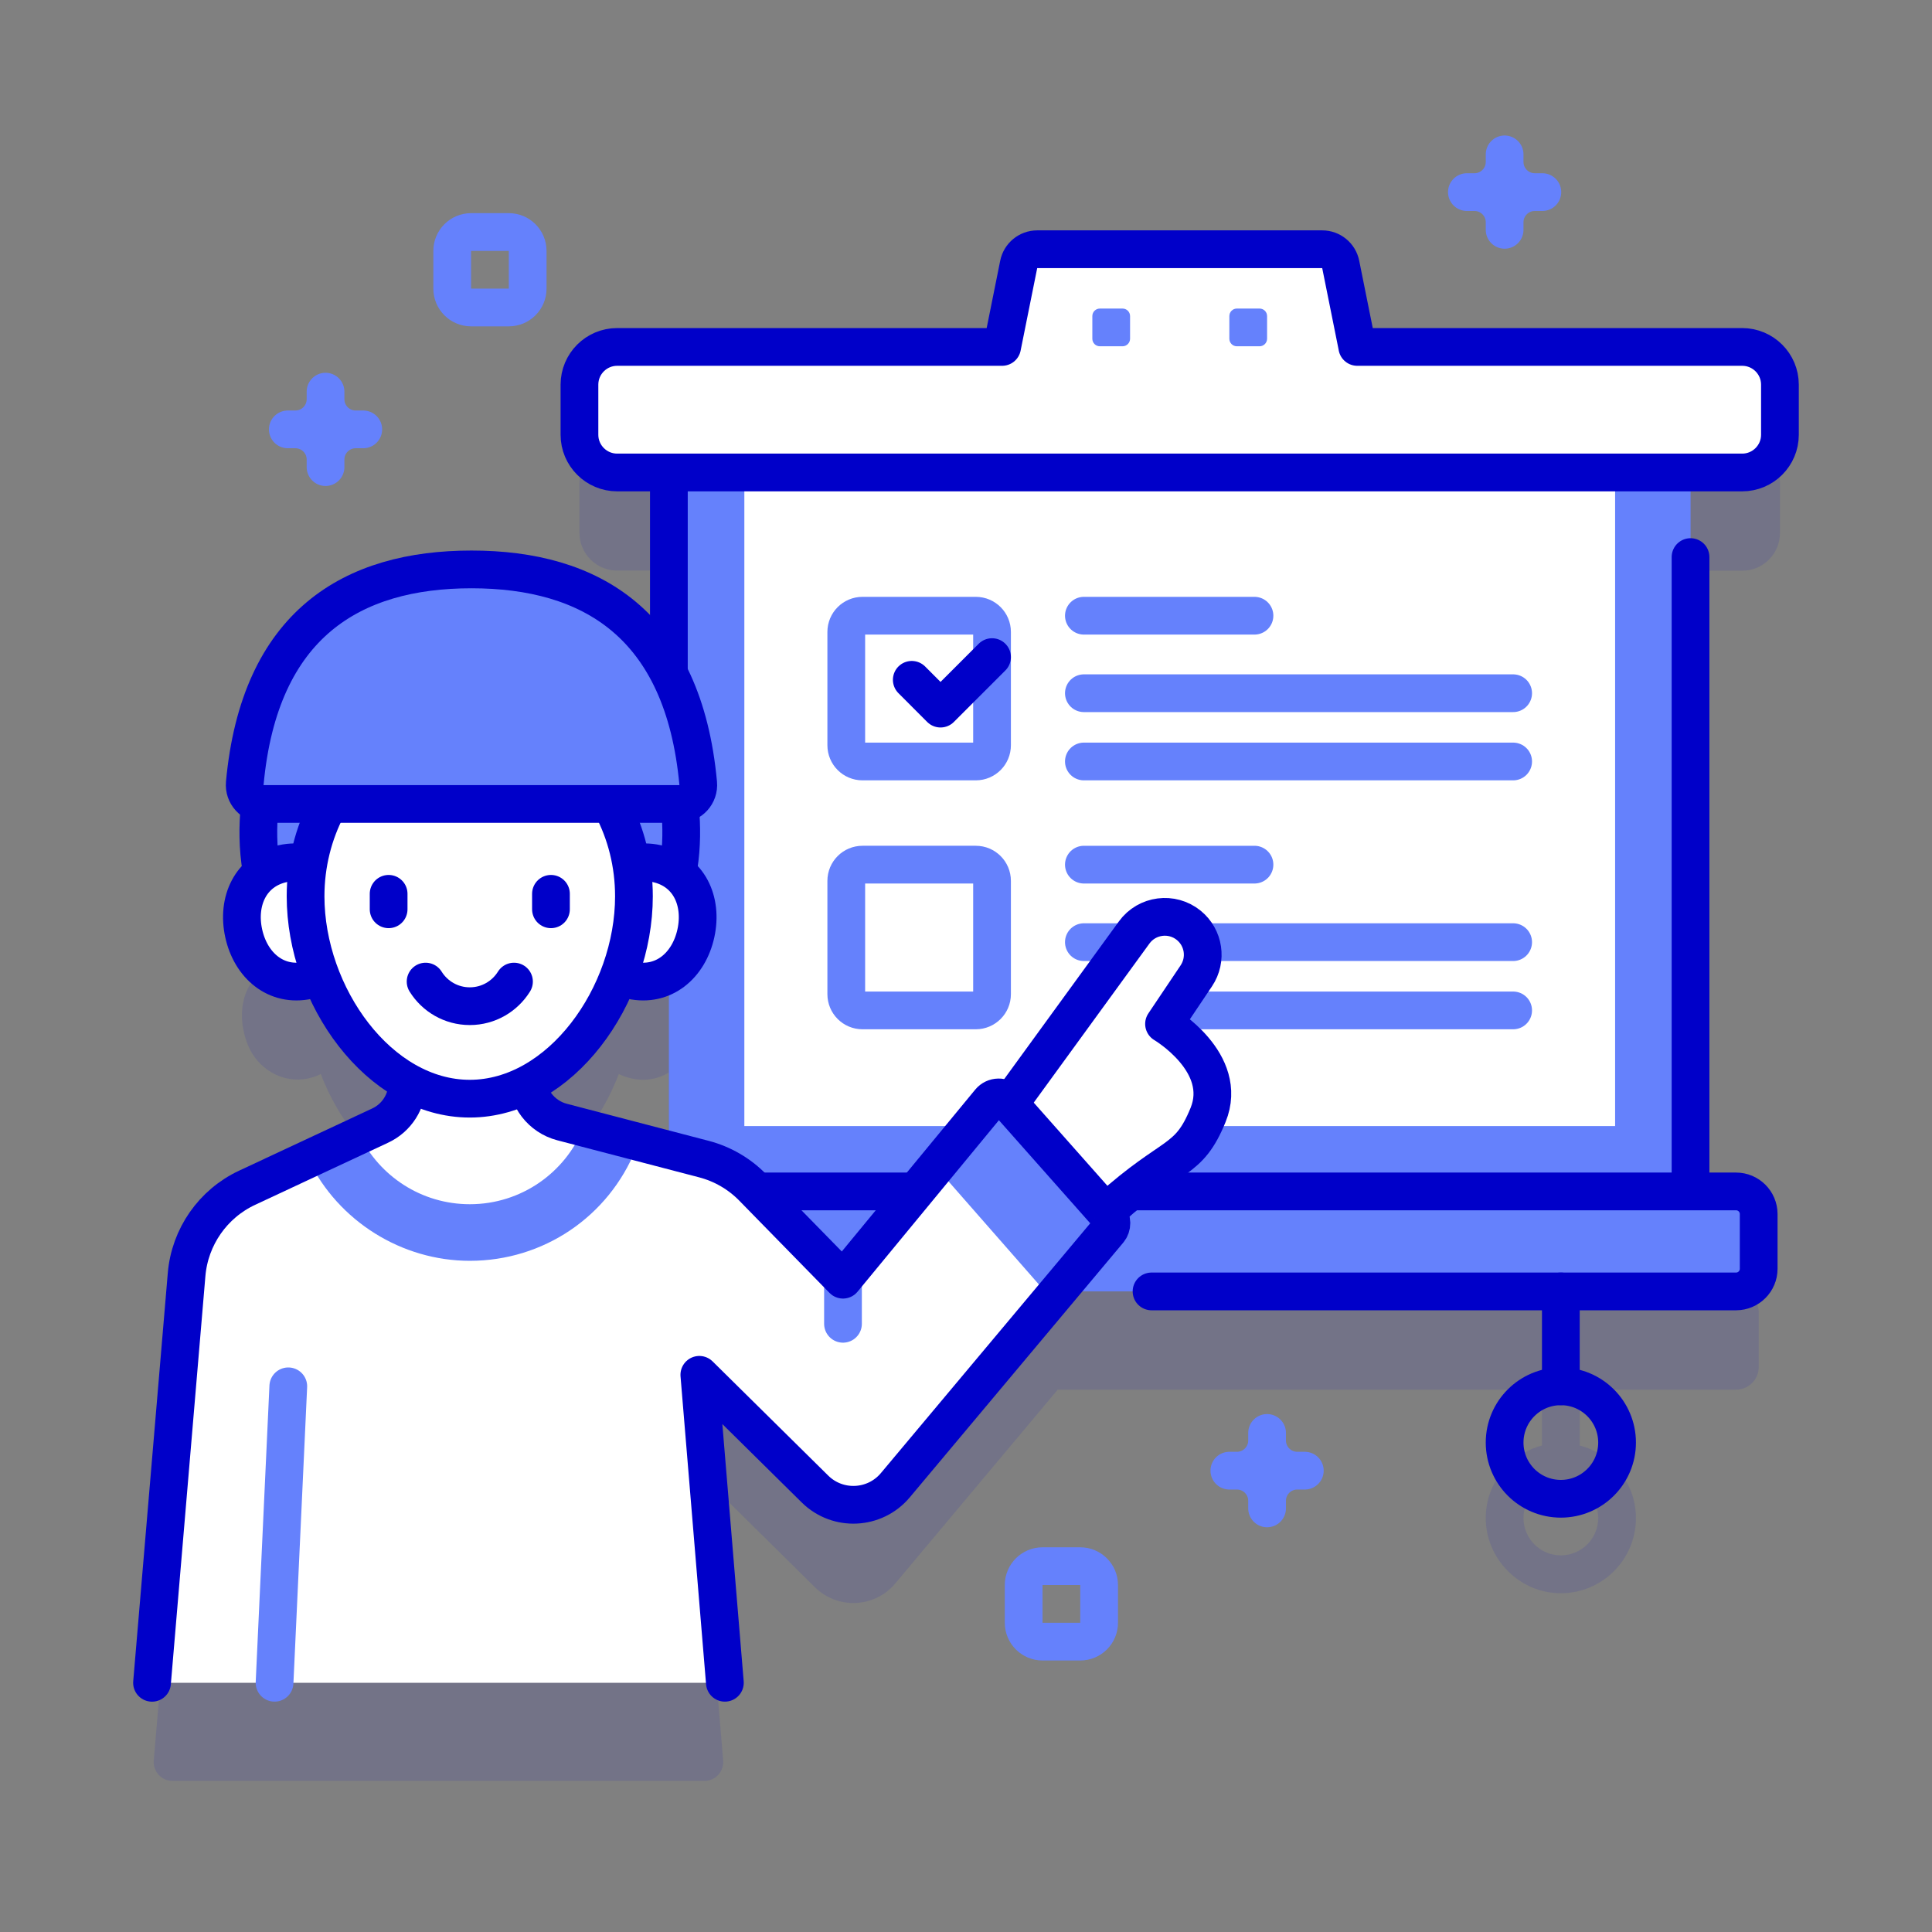 <?xml version="1.0" encoding="UTF-8"?>
<svg id="Capa_1" data-name="Capa 1" xmlns="http://www.w3.org/2000/svg" viewBox="0 0 512 512">
  <rect x="0" y="0" width="512" height="512" fill="#808080" stroke="none"/>
  <defs>
    <style>
      .cls-1 {
        fill: #0000c9;
        isolation: isolate;
        opacity: .1;
      }

      .cls-1, .cls-2, .cls-3 {
        stroke-width: 0px;
      }

      .cls-2 {
        fill: #fff;
      }

      .cls-4 {
        stroke: #6581fc;
      }

      .cls-4, .cls-5 {
        fill: none;
        stroke-linecap: round;
        stroke-linejoin: round;
        stroke-width: 10px;
      }

      .cls-3 {
        fill: #6581fc;
      }

      .cls-5 {
        stroke: #0000c9;
      }
    </style>
  </defs>
  <g>
    <path class="cls-1" d="M461.71,117.94h-102.01l-4.4-21.88c-.47-2.33-2.52-4.01-4.9-4.01h-75.53c-2.38,0-4.43,1.68-4.9,4.01l-4.4,21.88h-102.01c-5.52,0-10,4.48-10,10v13.27c0,5.52,4.48,10,10,10h13.69v53.27c-10.36-20.06-29.5-27.57-52.31-27.57-31.61,0-56.19,14.43-60.08,56.67-.24,2.61,1.55,4.91,4.03,5.39-.54,4.93-.76,11.62.56,18.4-5.37,4.09-6.8,11.9-3.79,19.49,2.56,6.44,9.32,10.42,16.09,8.92,1.19-.26,2.27-.66,3.26-1.15,4.59,11.99,12.79,22.41,22.92,28.05v.35c0,4.82-2.79,9.21-7.16,11.25l-35.27,16.48c-9.08,4.24-15.2,13.02-16.05,23.01l-8.7,102.77c-.25,2.92,2.05,5.42,4.98,5.42h140.93c2.93,0,5.23-2.5,4.98-5.41l-6.32-76.19,30.64,30.27c6.03,5.96,15.86,5.49,21.3-1l43.05-51.36h128.33v14.81c-8.58,2.23-14.93,10.03-14.9,19.3.03,10.43,8.39,19.24,18.8,19.81,11.47.62,21-8.53,21-19.87,0-9.24-6.34-17.01-14.9-19.24v-14.81h41.44c3.31,0,6-2.69,6-6v-14.5c0-3.31-2.69-6-6-6h-12.06v-190.53h13.69c5.52,0,10-4.48,10-10v-13.27c0-5.52-4.48-10-10-10ZM177.26,330.75l-28.31-7.39c-4.81-1.26-8.34-5.23-9.11-10.02,10.69-5.46,19.38-16.24,24.15-28.71,1.01.49,2.11.89,3.32,1.16,3.75.82,7.15.16,9.95-1.57v46.53h0ZM423.54,402.29c0,5.46-4.44,9.9-9.9,9.9s-9.9-4.44-9.9-9.9,4.44-9.9,9.9-9.9,9.9,4.44,9.9,9.9Z"/>
    <g>
      <g>
        <g>
          <rect class="cls-3" x="177.26" y="118.21" width="270.76" height="200.22"/>
          <rect class="cls-2" x="197.26" y="118.21" width="230.76" height="180.21"/>
          <g>
            <g>
              <path class="cls-4" d="M258.6,267.77h-30.03c-2.38,0-4.3-1.93-4.3-4.3v-30.03c0-2.38,1.93-4.3,4.3-4.3h30.03c2.38,0,4.3,1.93,4.3,4.3v30.03c0,2.37-1.93,4.3-4.3,4.3Z"/>
              <g>
                <line class="cls-4" x1="332.45" y1="229.14" x2="287.24" y2="229.14"/>
                <line class="cls-4" x1="401" y1="249.68" x2="287.24" y2="249.68"/>
                <line class="cls-4" x1="401" y1="267.77" x2="287.24" y2="267.77"/>
              </g>
            </g>
            <g>
              <path class="cls-4" d="M258.6,201.8h-30.03c-2.38,0-4.3-1.93-4.3-4.3v-30.03c0-2.38,1.93-4.3,4.3-4.3h30.03c2.38,0,4.3,1.93,4.3,4.3v30.03c0,2.38-1.93,4.3-4.3,4.3Z"/>
              <g>
                <line class="cls-4" x1="332.45" y1="163.17" x2="287.24" y2="163.17"/>
                <line class="cls-4" x1="401" y1="183.71" x2="287.24" y2="183.71"/>
                <line class="cls-4" x1="401" y1="201.8" x2="287.24" y2="201.8"/>
              </g>
            </g>
            <polyline class="cls-5" points="241.63 180.16 249.25 187.79 262.9 174.14"/>
          </g>
        </g>
        <g>
          <line class="cls-5" x1="448.01" y1="313.32" x2="448.01" y2="147.63"/>
          <line class="cls-5" x1="177.26" y1="126.21" x2="177.26" y2="177.27"/>
        </g>
        <g>
          <g>
            <path class="cls-2" d="M359.7,91.94l-4.4-21.88c-.47-2.33-2.52-4.01-4.9-4.01h-75.53c-2.38,0-4.43,1.68-4.9,4.01l-4.4,21.88h-102.01c-5.52,0-10,4.48-10,10v13.27c0,5.52,4.48,10,10,10h298.14c5.52,0,10-4.48,10-10v-13.27c0-5.52-4.48-10-10-10h-102.01Z"/>
            <path class="cls-5" d="M359.7,91.94l-4.4-21.88c-.47-2.33-2.52-4.01-4.9-4.01h-75.53c-2.38,0-4.43,1.68-4.9,4.01l-4.4,21.88h-102.01c-5.52,0-10,4.48-10,10v13.27c0,5.52,4.48,10,10,10h298.14c5.52,0,10-4.48,10-10v-13.27c0-5.52-4.48-10-10-10h-102.01Z"/>
          </g>
          <g>
            <path class="cls-3" d="M297.48,91.77h-6c-1.11,0-2-.89-2-2v-6c0-1.11.89-2,2-2h6c1.11,0,2,.89,2,2v6c0,1.1-.9,2-2,2Z"/>
            <path class="cls-3" d="M333.79,91.77h-6c-1.11,0-2-.89-2-2v-6c0-1.11.89-2,2-2h6c1.11,0,2,.89,2,2v6c0,1.1-.9,2-2,2Z"/>
          </g>
        </g>
        <path class="cls-3" d="M460.07,342.24H165.2c-3.31,0-6-2.69-6-6v-14.5c0-3.31,2.69-6,6-6h294.88c3.31,0,6,2.69,6,6v14.5c0,3.31-2.69,6-6,6Z"/>
        <g>
          <line class="cls-5" x1="241.58" y1="315.74" x2="201.22" y2="315.74"/>
          <path class="cls-5" d="M305.17,342.24h154.9c3.31,0,6-2.69,6-6v-14.5c0-3.31-2.69-6-6-6h-159.44"/>
        </g>
        <line class="cls-5" x1="413.64" y1="342.24" x2="413.64" y2="367.39"/>
        <circle class="cls-5" cx="413.64" cy="382.29" r="14.9"/>
      </g>
      <g>
        <g>
          <g>
            <path class="cls-3" d="M69.84,206.78c-1.33,6.55-5,30.82,10.07,44.07h24.16v-44.07h-34.24Z"/>
            <path class="cls-5" d="M68.76,214.23c-.42,4.58-.52,10.41.54,16.35"/>
          </g>
          <g>
            <path class="cls-3" d="M179.16,206.78c1.33,6.55,5,30.82-10.07,44.07h-24.16v-44.07h34.23Z"/>
            <path class="cls-5" d="M180.26,214.49c.38,4.3.46,9.66-.41,15.17"/>
          </g>
        </g>
        <g>
          <g>
            <ellipse class="cls-2" cx="170.68" cy="244.31" rx="15.82" ry="14.07" transform="translate(-104.37 359.07) rotate(-77.71)"/>
            <path class="cls-5" d="M168.03,228.83c1.86-.41,3.88-.43,6.01.04,8.54,1.86,12.24,9.91,10.38,18.45-1.86,8.54-8.58,14.32-17.12,12.46-.95-.21-1.84-.49-2.67-.84"/>
          </g>
          <g>
            <ellipse class="cls-2" cx="78.32" cy="244.34" rx="14.07" ry="15.82" transform="translate(-50.22 22.27) rotate(-12.29)"/>
            <path class="cls-5" d="M80.97,228.83c-1.86-.41-3.88-.43-6.01.04-8.54,1.86-12.24,9.91-10.38,18.45s8.58,14.32,17.11,12.46c.93-.2,1.81-.48,2.63-.83"/>
          </g>
        </g>
        <g>
          <g>
            <g>
              <path class="cls-2" d="M264.18,297.14l36.39-50.03c3.39-4.66,10-5.52,14.47-1.88h0c4.02,3.28,4.88,9.07,1.99,13.38l-8.55,12.74s17.35,10.2,11.67,24.13-9.88,9.05-30.84,29.35l-25.13-27.7Z"/>
              <path class="cls-5" d="M268.34,291.42l32.23-44.31c3.39-4.66,10-5.52,14.47-1.88h0c4.02,3.28,4.88,9.07,1.99,13.38l-8.55,12.74s17.35,10.2,11.67,24.13c-5.22,12.79-9.18,9.72-26.02,24.85"/>
            </g>
            <path class="cls-2" d="M262.3,291.95l-38.9,47.19-23.92-24.45c-3.55-3.63-8.03-6.23-12.94-7.51l-37.59-9.82c-5.46-1.43-9.28-6.36-9.28-12.01v-11.57h-31.74v13.25c0,4.82-2.79,9.21-7.16,11.25l-35.27,16.48c-9.08,4.24-15.2,13.02-16.05,23.01l-9.16,108.19h151.8l-6.77-81.61,30.64,30.26c6.03,5.96,15.86,5.49,21.3-1l56.55-67.48c.98-1.16.95-2.87-.05-4l-26.81-30.26c-1.25-1.41-3.46-1.37-4.66.08Z"/>
            <line class="cls-4" x1="223.4" y1="339.14" x2="223.4" y2="350.82"/>
            <path class="cls-3" d="M169.26,302.65l-.73,1.8c-7.28,18.03-24.56,29.68-44.02,29.68-18.05,0-34.82-10.49-42.72-26.73l-.1-.21,19.09-8.92c4.37-2.04,7.16-6.42,7.16-11.24v-13.26h31.74v11.57c0,5.65,3.81,10.58,9.28,12.01l20.3,5.3Z"/>
            <path class="cls-2" d="M154.62,298.83c-4.81,11.91-16.48,20.3-30.11,20.3-12.85,0-23.96-7.46-29.23-18.29l5.5-2.57c4.37-2.04,7.16-6.42,7.16-11.24v-13.26h31.74v11.57c0,5.65,3.81,10.58,9.28,12.01l5.66,1.48Z"/>
            <g>
              <path class="cls-3" d="M293.76,322.13l-26.81-30.26c-1.25-1.41-3.46-1.37-4.66.08l-14.27,17.31,30.64,34.95,15.15-18.08c.98-1.17.95-2.87-.05-4Z"/>
              <g>
                <path class="cls-5" d="M107.93,287.03c0,4.82-2.79,9.21-7.16,11.25l-35.27,16.48c-9.08,4.24-15.2,13.02-16.05,23.01l-9.16,108.19"/>
                <path class="cls-5" d="M192.1,445.95l-6.77-81.61,30.64,30.26c6.03,5.96,15.86,5.49,21.3-1l56.55-67.48c.98-1.16.95-2.87-.05-4l-26.81-30.26c-1.25-1.41-3.46-1.37-4.66.08l-38.9,47.19-23.92-24.45c-3.55-3.63-8.03-6.23-12.94-7.51l-37.59-9.82c-5.46-1.43-9.28-6.36-9.28-12.01"/>
              </g>
            </g>
            <line class="cls-4" x1="76.4" y1="367.39" x2="72.76" y2="445.95"/>
          </g>
          <g>
            <path class="cls-2" d="M168.01,237.53c0,26.3-19.48,53.63-43.51,53.63s-43.51-27.32-43.51-53.63,19.48-47.63,43.51-47.63,43.51,21.32,43.51,47.63Z"/>
            <g>
              <path class="cls-5" d="M112.79,260.13c2.43,3.91,6.76,6.52,11.71,6.52s9.27-2.61,11.71-6.52"/>
              <g>
                <line class="cls-5" x1="102.99" y1="236.87" x2="102.99" y2="240.97"/>
                <line class="cls-5" x1="146.01" y1="236.87" x2="146.01" y2="240.97"/>
              </g>
            </g>
            <path class="cls-5" d="M86.74,213.87c-3.65,6.97-5.76,15.05-5.76,23.66,0,26.3,19.48,53.63,43.51,53.63s43.51-27.32,43.51-53.63c0-8.62-2.1-16.69-5.76-23.66"/>
          </g>
        </g>
        <g>
          <path class="cls-3" d="M180.05,213.06c2.95,0,5.25-2.55,4.98-5.49-3.9-42.24-28.48-56.67-60.08-56.67s-56.19,14.43-60.08,56.67c-.27,2.94,2.03,5.49,4.98,5.49h110.2Z"/>
          <path class="cls-5" d="M180.05,213.06c2.95,0,5.25-2.55,4.98-5.49-3.9-42.24-28.48-56.67-60.08-56.67s-56.19,14.43-60.08,56.67c-.27,2.94,2.03,5.49,4.98,5.49h110.2Z"/>
        </g>
      </g>
    </g>
  </g>
  <path class="cls-4" d="M286.28,435.05h-10c-2.76,0-5-2.24-5-5v-10c0-2.76,2.24-5,5-5h10c2.76,0,5,2.24,5,5v10c0,2.76-2.24,5-5,5Z"/>
  <path class="cls-4" d="M134.84,81.49h-10c-2.76,0-5-2.24-5-5v-10c0-2.76,2.24-5,5-5h10c2.76,0,5,2.24,5,5v10c0,2.76-2.24,5-5,5Z"/>
  <path class="cls-4" d="M325.79,389.74h2c4.42,0,8-3.58,8-8v-2,2c0,4.42,3.58,8,8,8h2-2c-4.42,0-8,3.58-8,8v2-2c0-4.42-3.58-8-8-8h-2Z"/>
  <path class="cls-4" d="M388.74,50.91h2c4.42,0,8-3.58,8-8v-2,2c0,4.42,3.58,8,8,8h2-2c-4.42,0-8,3.58-8,8v2-2c0-4.42-3.58-8-8-8h-2Z"/>
  <path class="cls-4" d="M76.27,113.79h2c4.42,0,8-3.58,8-8v-2,2c0,4.42,3.58,8,8,8h2-2c-4.42,0-8,3.58-8,8v2-2c0-4.42-3.58-8-8-8h-2Z"/>
</svg>